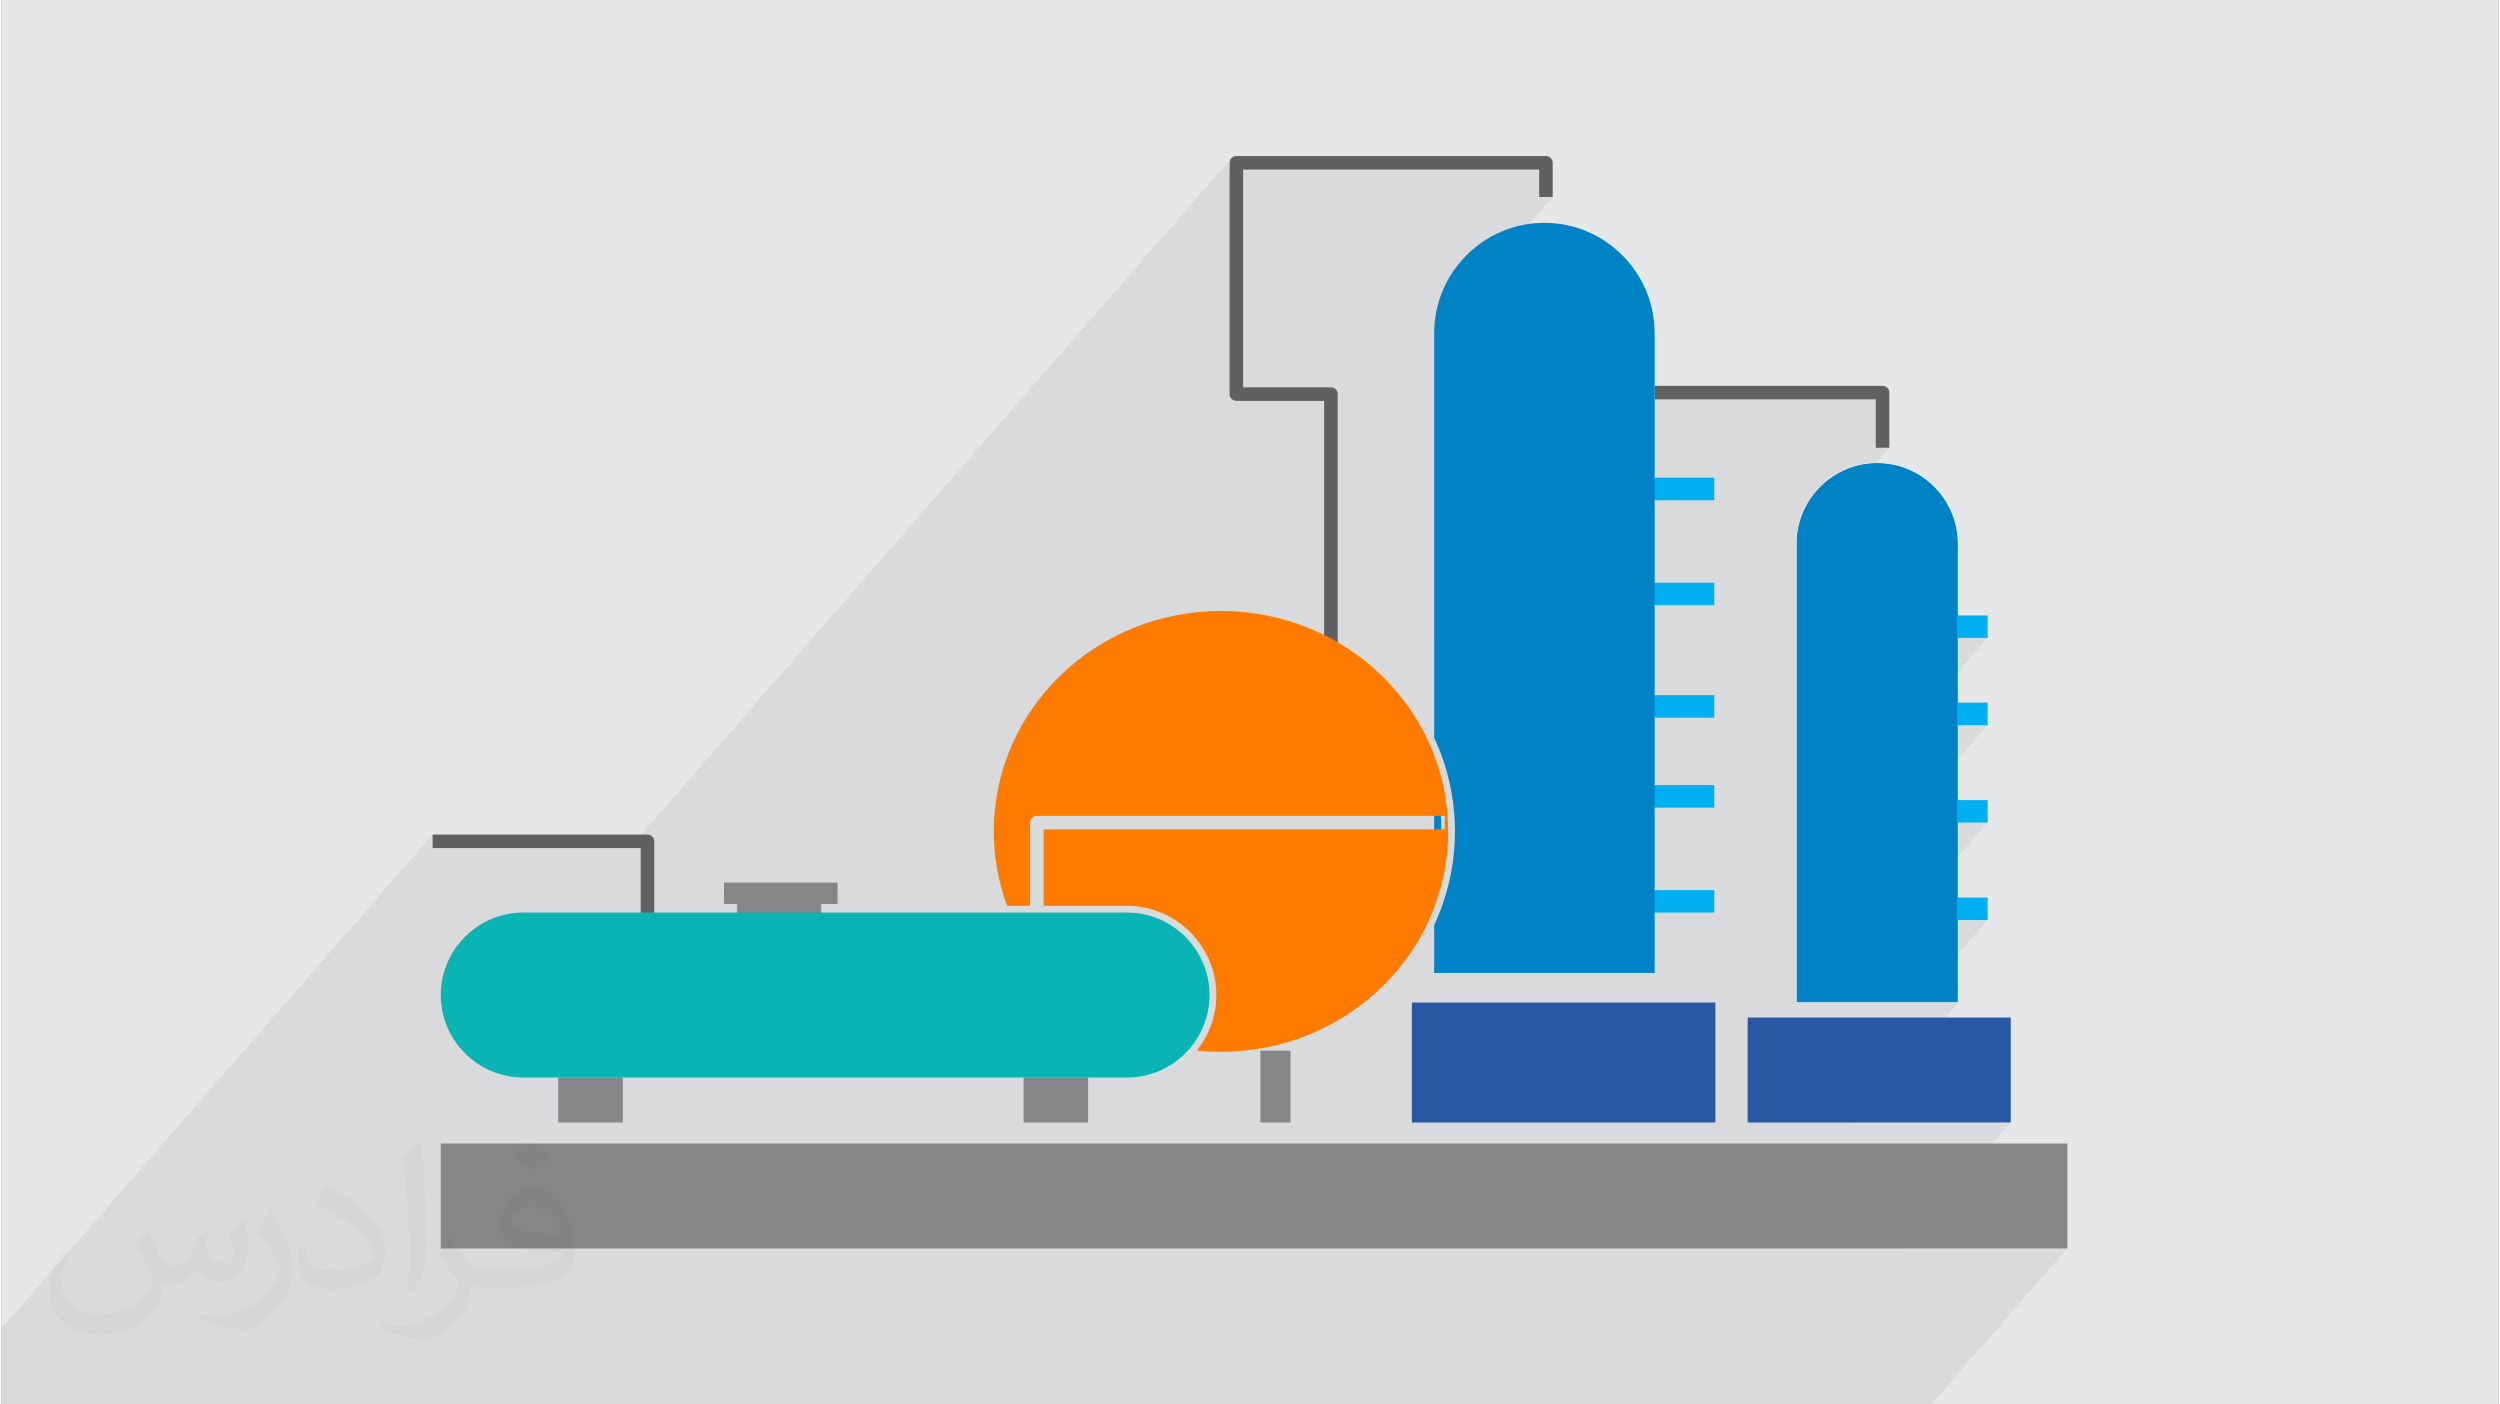 <?xml version="1.0" encoding="UTF-8"?>
<!DOCTYPE svg PUBLIC "-//W3C//DTD SVG 1.0//EN" "http://www.w3.org/TR/2001/REC-SVG-20010904/DTD/svg10.dtd">
<!-- Creator: CorelDRAW 2017 -->
<svg xmlns="http://www.w3.org/2000/svg" xml:space="preserve" width="356px" height="200px" version="1.0" shape-rendering="geometricPrecision" text-rendering="geometricPrecision" image-rendering="optimizeQuality" fill-rule="evenodd" clip-rule="evenodd"
viewBox="0 0 35600 20025"
 xmlns:xlink="http://www.w3.org/1999/xlink">
 <rect x="0" y="0" width="35600" height="20025" fill="#808080" stroke="none"/>
 <g id="Layer_x0020_1">
  <g id="_1477548664144">
   <path fill="#E6E7E8" d="M0 0l35600 0 0 20025 -35600 0 0 -20025z"/>
   <path fill="#373435" fill-opacity="0.078" d="M11061 20025l-84 0 -85 0 -389 0 -373 0 -97 0 -96 0 -96 0 -1190 0 -13 0 -180 0 -80 0 -247 0 -432 0 -180 0 -85 0 -43 0 -301 0 -97 0 -96 0 -316 0 -14 0 -12 0 -175 0 -12 0 -358 0 -319 0 -25 0 -4 0 -4 0 -8 0 -198 0 -104 0 -233 0 -84 0 -96 0 -465 0 -4 0 -1 0 -4 0 -33 0 -108 0 -52 0 -8 0 -5 0 -3 0 -181 0 -203 0 -63 0 -511 0 -97 0 -96 0 -87 0 -680 0 -133 0 -12 0 -36 0 -96 0 -31 0 -860 0 -379 0 -787 0 0 -891 0 -97 0 -96 6146 -7042 0 96 2888 0 8503 -9742 -12 15 -9 16 -5 18 -2 20 0 110 96 -110 4414 0 0 487 97 0 -1690 1936 0 3 0 4354 3143 -3601 0 96 3249 0 0 787 97 0 -188 215 15 -2 232 24 216 67 196 107 171 141 141 171 107 196 67 216 24 232 0 1344 421 0 -421 483 0 761 421 0 -421 482 0 907 421 0 -421 482 0 908 421 0 -421 482 0 694 -4 4 4 0 4 0 -1489 1706 2235 0 -1567 1796 2375 0 -1942 2225 -2375 0 -2235 0 -4 0 -4 0 -8 0 -598 0 -436 0 -280 0 -185 0 -312 0 -150 0 -286 0 -49 0 -3 0 -1 0 -4 0 -223 0 -279 0 -218 0 -436 0 -280 0 -369 0 -436 0 -44 0 -99 0 -137 0 -644 0 -280 0 -146 0 -393 0 -488 0 -239 0 -40 0 -726 0 -50 0 -33 0 -14 0 -17 0 -79 0 -32 0 -9 0 -3 0 -53 0 -104 0 -205 0 -3 0 -5 0 -3 0 -23 0 -12 0 -22 0 -212 0 -13 0 -242 0 -380 0 -1 0 -46 0 -125 0 -85 0 -23 0 -61 0 -84 0 -529 0 -21 0 -109 0 -125 0 -2 0 -95 0 -61 0 -96 0 -123 0 -22 0 -917 0 -3 0 -2 0zm10936 -16848l0 0z"/>
   <g>
    <path fill="#848688" d="M6262 16304l23192 0 0 1496 -23192 0 0 -1496z"/>
    <path fill="#848688" d="M14572 15363l920 0 0 641 -920 0 0 -641z"/>
    <path fill="#848688" d="M7937 15363l921 0 0 641 -921 0 0 -641z"/>
    <path fill="none" d="M9210 13136l0 -1141 -3064 0"/>
    <path fill="#606062" fill-rule="nonzero" d="M9113 13136l0 -1044 -2967 0 0 -193 3064 0c53,0 96,43 96,96l0 1141 -193 0z"/>
    <path fill="#848688" d="M17948 14980l429 0 0 1024 -429 0 0 -1024z"/>
    <path fill="#2957A4" d="M20108 14294l4327 0 0 1710 -4327 0 0 -1710z"/>
    <path fill="#2957A4" d="M24896 14508l3750 0 0 1496 -3750 0 0 -1496z"/>
    <path fill="#0082C6" d="M25588 14294l2308 0 0 -6543c0,-634 -519,-1154 -1154,-1154l0 0c-634,0 -1154,520 -1154,1154l0 6543z"/>
    <path fill="#FEFEFE" fill-rule="nonzero" d="M25593 14290l2299 0 0 -6539c0,-316 -130,-603 -338,-812 -208,-208 -496,-337 -812,-337 -316,0 -603,129 -812,337 -208,209 -337,496 -337,812l0 6539zm2303 8l-2308 0 -4 0 0 -4 0 -6543c0,-318 130,-608 340,-818 210,-210 500,-340 818,-340 319,0 608,130 818,340 210,210 340,500 340,818l0 6543 0 4 -4 0z"/>
    <path fill="none" d="M18954 9804l0 -4185 -1349 0 0 -3297 4414 0 0 487"/>
    <path fill="#606062" fill-rule="nonzero" d="M18857 9804l0 -4089 -1252 0c-53,0 -96,-43 -96,-96l0 -3297c0,-54 43,-97 96,-97l4414 0c53,0 97,43 97,97l0 487 -193 0 0 -391 -4221 0 0 3104 1252 0c53,0 96,43 96,97l0 4185 -193 0z"/>
    <path fill="none" d="M23569 5597l3249 0 0 787"/>
    <path fill="#606062" fill-rule="nonzero" d="M23569 5501l3249 0c53,0 97,43 97,96l0 787 -193 0 0 -690 -3153 0 0 -193z"/>
    <path fill="#00AFEF" d="M27881 8775l436 0 0 320 -436 0 0 -320z"/>
    <path fill="#00AFEF" d="M27881 10018l436 0 0 321 -436 0 0 -321z"/>
    <path fill="#00AFEF" d="M27881 11408l436 0 0 320 -436 0 0 -320z"/>
    <path fill="#00AFEF" d="M27881 12797l436 0 0 321 -436 0 0 -321z"/>
    <path fill="#00AFEF" d="M23538 12691l881 0 0 320 -881 0 0 -320z"/>
    <path fill="#00AFEF" d="M23538 11194l881 0 0 321 -881 0 0 -321z"/>
    <path fill="#00AFEF" d="M23538 9911l881 0 0 321 -881 0 0 -321z"/>
    <path fill="#00AFEF" d="M23538 8308l881 0 0 320 -881 0 0 -320z"/>
    <path fill="#00AFEF" d="M23538 6811l881 0 0 321 -881 0 0 -321z"/>
    <path fill="#848688" d="M10300 12584l1620 0 0 304 -1620 0 0 -304z"/>
    <path fill="#848688" d="M10489 12888l1192 0 0 236 -1192 0 0 -236z"/>
    <path fill="#848688" fill-rule="nonzero" d="M10489 12884l1192 0 5 0 0 4 0 236 0 4 -5 0 -1192 0 -4 0 0 -4 0 -236 0 -4 4 0zm1188 8l-1184 0 0 228 1184 0 0 -228z"/>
    <path fill="none" d="M14760 13011l0 -1283 5816 0"/>
    <path fill="#0082C6" d="M20426 13872l3143 0 0 -9124c0,-864 -707,-1571 -1572,-1571l0 0c-864,0 -1571,707 -1571,1571l0 5770c190,407 296,860 296,1336 0,476 -106,928 -296,1335l0 683zm0 -2795l0 1553c67,-248 103,-508 103,-776 0,-269 -36,-529 -103,-777z"/>
    <path fill="#FF7B00" d="M17386 8711c1789,0 3239,1407 3239,3143 0,1735 -1450,3142 -3239,3142 -116,0 -231,-6 -345,-17 174,-218 279,-493 279,-792 0,-350 -144,-668 -374,-899 -231,-230 -549,-373 -899,-373l-1190 0 0 -1090 5719 0 0 -193 -5816 0c-53,0 -96,43 -96,96l0 1187 -327 0c-123,-332 -190,-689 -190,-1061 0,-1736 1450,-3143 3239,-3143zm-575 6236c-1077,-187 -1970,-892 -2395,-1839l1631 0c297,0 567,121 762,317 196,196 318,465 318,762 0,296 -121,565 -316,760z"/>
    <path fill="#09B5B4" d="M7438 13011l8609 0c647,0 1176,529 1176,1176l0 0c0,647 -529,1176 -1176,1176l-8609 0c-647,0 -1176,-529 -1176,-1176l0 0c0,-647 529,-1176 1176,-1176z"/>
   </g>
   <path fill="#373435" fill-opacity="0.031" d="M2082 17547c68,104 112,203 155,312 32,64 49,183 199,183 44,0 107,-14 163,-45 63,-33 111,-83 136,-159l60 -202 146 -72 10 10c-20,77 -25,149 -25,206 0,170 146,234 262,234 68,0 129,-34 129,-95 0,-81 -34,-217 -78,-339 68,-68 136,-136 214,-191l12 6c34,144 53,287 53,381 0,93 -41,196 -75,264 -70,132 -194,238 -344,238 -114,0 -241,-58 -328,-163l-5 0c-82,101 -209,193 -412,193l-63 0c-10,134 -39,229 -83,314 -121,237 -480,404 -818,404 -470,0 -706,-272 -706,-633 0,-223 73,-431 185,-578l92 38c-70,134 -117,262 -117,385 0,338 275,499 592,499 294,0 658,-187 724,-404 -25,-237 -114,-348 -250,-565 41,-72 94,-144 160,-221l12 0zm5421 -1274c99,62 196,136 291,221 -53,74 -119,142 -201,202 -95,-77 -190,-143 -287,-213 66,-74 131,-146 197,-210zm51 926c-160,0 -291,105 -291,183 0,168 320,219 703,217 -48,-196 -216,-400 -412,-400zm-359 895c208,0 390,-6 529,-41 155,-39 286,-118 286,-171 0,-15 0,-31 -5,-46 -87,8 -187,8 -274,8 -282,0 -498,-64 -583,-222 -21,-44 -36,-93 -36,-149 0,-152 66,-303 182,-406 97,-85 204,-138 313,-138 197,0 354,158 464,408 60,136 101,293 101,491 0,132 -36,243 -118,326 -153,148 -435,204 -867,204l-196 0 0 0 -51 0c-107,0 -184,-19 -245,-66l-10 0c3,25 5,50 5,72 0,97 -32,221 -97,320 -192,287 -400,410 -580,410 -182,0 -405,-70 -606,-161l36 -70c65,27 155,46 279,46 325,0 752,-314 805,-619 -12,-25 -34,-58 -65,-93 -95,-113 -155,-208 -211,-307 48,-95 92,-171 133,-239l17 -2c139,282 265,445 546,445l44 0 0 0 204 0zm-1408 299c24,-130 26,-276 26,-413l0 -202c0,-377 -48,-926 -87,-1282 68,-75 163,-161 238,-219l22 6c51,450 63,972 63,1452 0,126 -5,250 -17,340 -7,114 -73,201 -214,332l-31 -14zm-1449 -596c7,177 94,318 398,318 189,0 349,-50 526,-135 32,-14 49,-33 49,-49 0,-111 -85,-258 -228,-392 -139,-126 -323,-237 -495,-311 -59,-25 -78,-52 -78,-77 0,-51 68,-158 124,-235l19 -2c197,103 417,256 580,427 148,157 240,316 240,489 0,128 -39,250 -102,361 -216,109 -446,192 -674,192 -277,0 -466,-130 -466,-436 0,-33 0,-84 12,-150l95 0zm-501 -503l172 278c63,103 122,215 122,392l0 227c0,183 -117,379 -306,573 -148,132 -279,188 -400,188 -180,0 -386,-56 -624,-159l27 -70c75,21 162,37 269,37 342,-2 692,-252 852,-557 19,-35 26,-68 26,-90 0,-36 -19,-75 -34,-110 -87,-165 -184,-315 -291,-453 56,-89 112,-174 173,-258l14 2z"/>
  </g>
 </g>
</svg>
